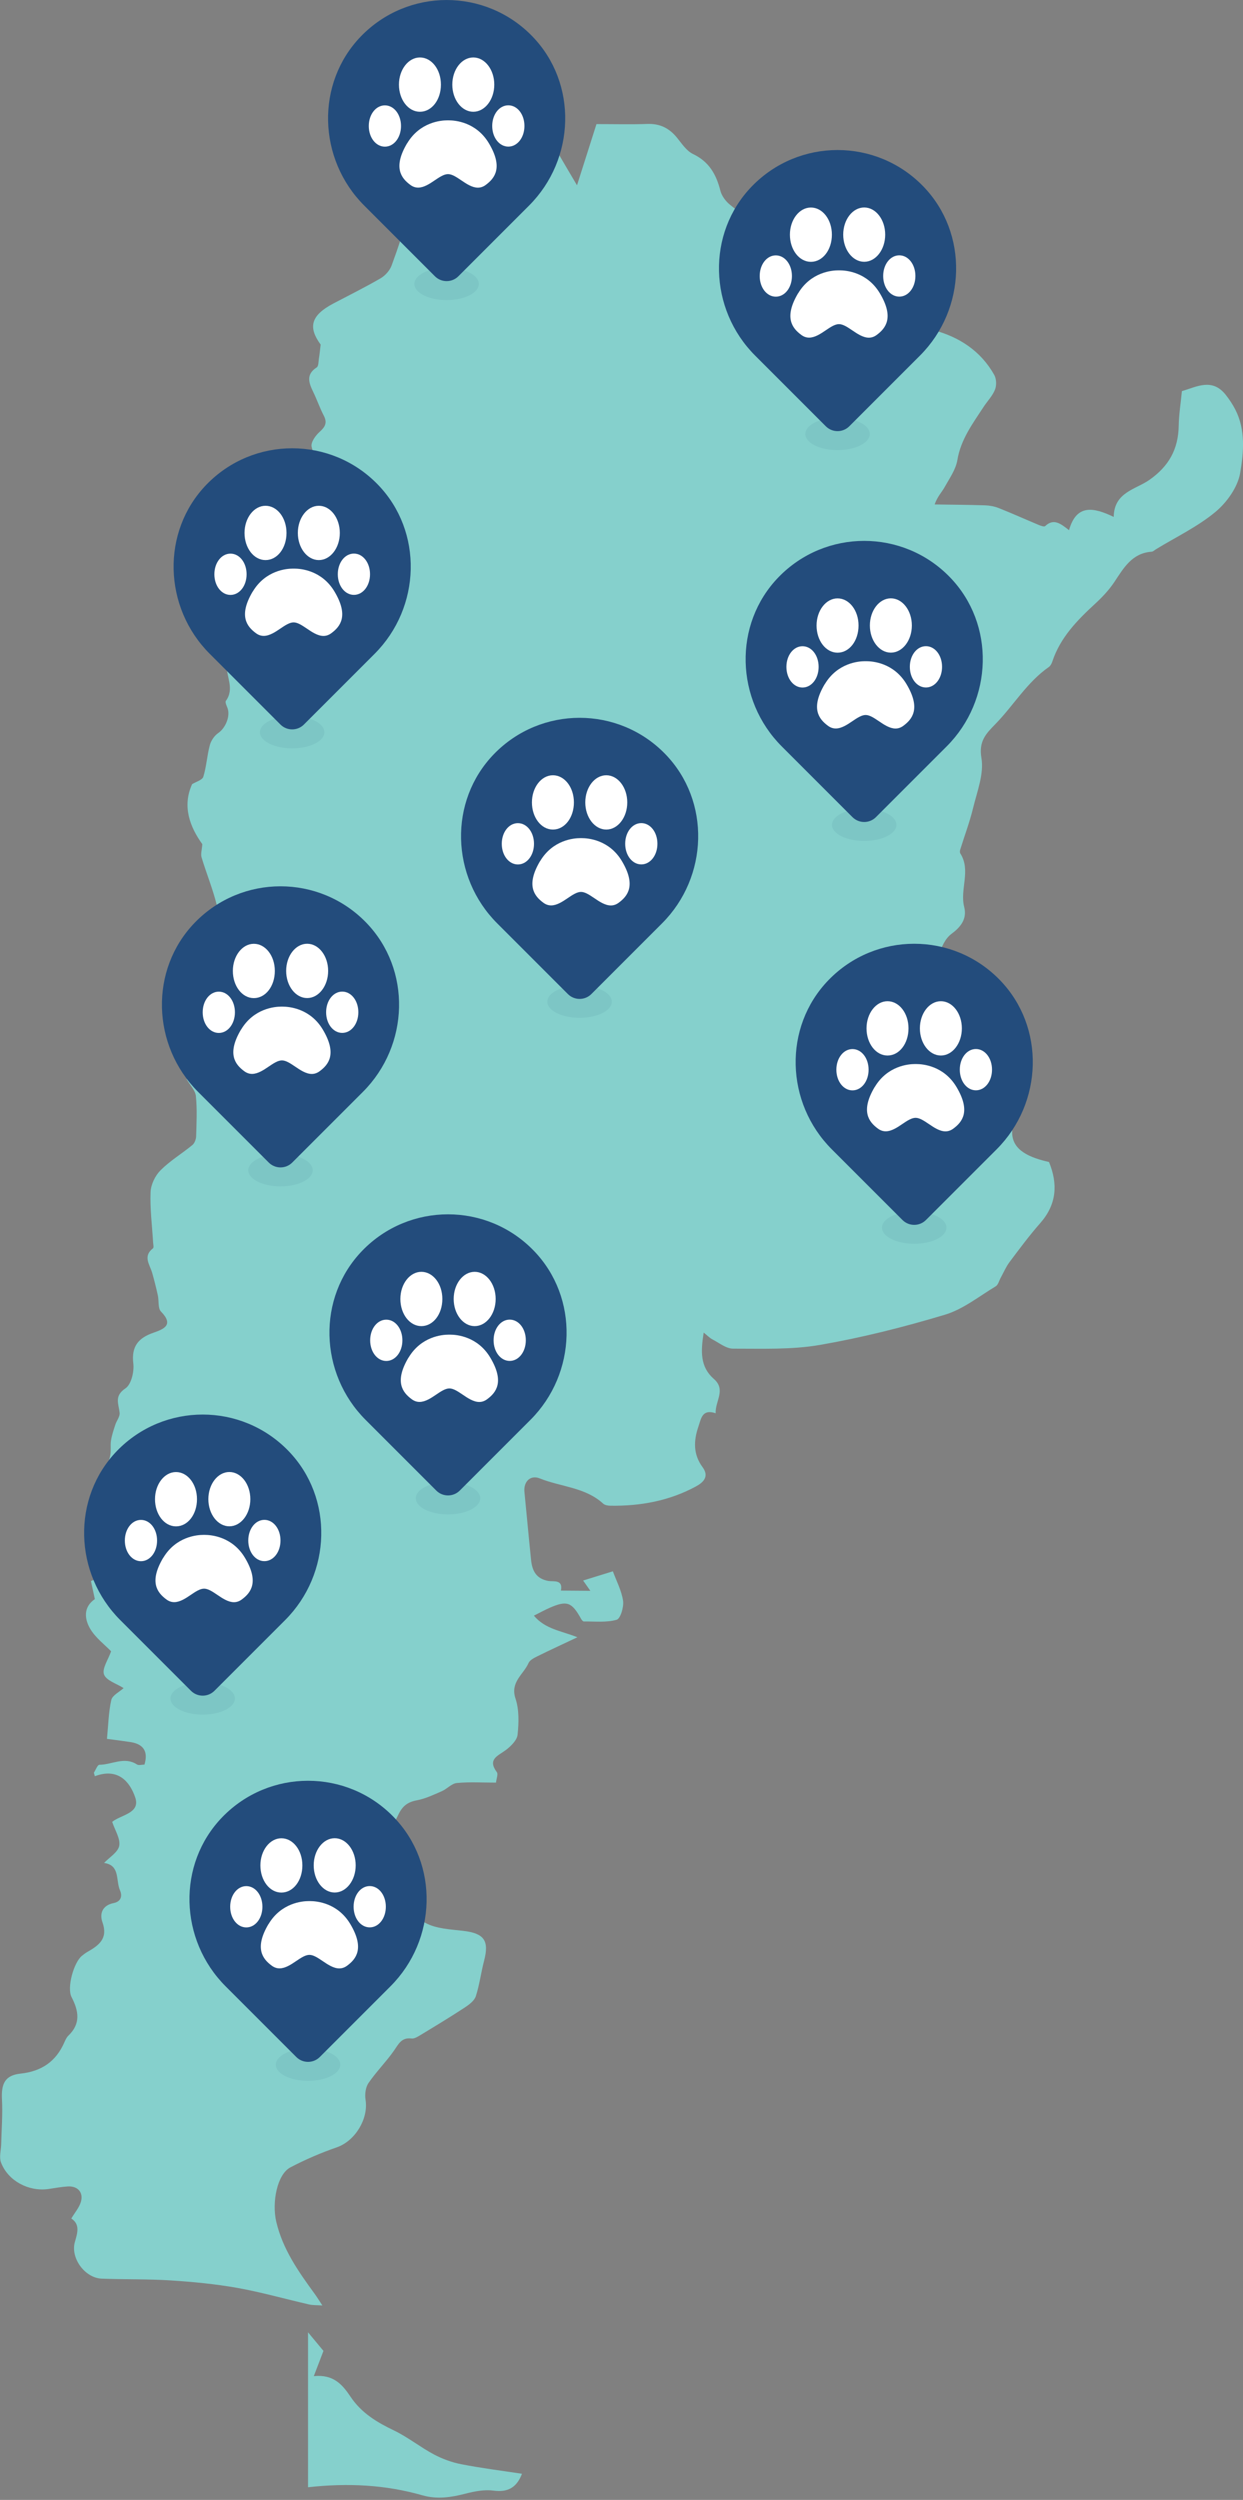 <svg width="280" height="563" viewBox="0 0 280 563" fill="none" xmlns="http://www.w3.org/2000/svg">
<rect x="0" y="0" width="280" height="563" fill="#808080" stroke="none"/>
<g clip-path="url(#clip0_11_684)">
<path d="M102.808 21.576C105.15 24.362 107.059 26.826 109.201 29.068C109.878 29.767 111.154 30.144 112.186 30.211C114.628 30.366 117.081 30.178 119.534 30.266C122.009 30.355 123.996 31.343 125.261 33.64C126.804 36.426 128.468 39.145 129.978 41.731C131.487 36.97 132.997 32.231 134.362 27.947C138.479 27.947 142.164 28.047 145.838 27.913C148.635 27.814 150.721 28.846 152.464 30.966C153.563 32.309 154.628 33.973 156.104 34.684C159.734 36.415 161.343 39.279 162.275 42.952C162.575 44.14 163.496 45.361 164.473 46.138C170.4 50.921 176.36 55.672 182.475 60.211C183.896 61.265 185.982 61.909 187.758 61.909C190.3 61.909 192.297 62.497 194.018 64.351C194.939 65.35 196.16 66.071 197.125 67.037C200.788 70.733 205.139 72.997 210.189 74.317C216.016 75.849 220.921 79.012 223.962 84.428C224.462 85.316 224.517 86.781 224.14 87.736C223.585 89.145 222.431 90.322 221.576 91.62C219.134 95.372 216.437 98.923 215.66 103.596C215.305 105.76 213.862 107.769 212.752 109.767C212.153 110.844 211.21 111.743 210.533 113.607C214.34 113.663 218.146 113.685 221.942 113.807C222.963 113.84 224.04 114.051 224.994 114.428C228.035 115.638 231.021 116.981 234.04 118.246C234.473 118.424 235.216 118.679 235.427 118.491C237.336 116.681 238.89 117.891 240.81 119.401C242.486 113.441 246.393 114.262 250.877 116.415C250.954 110.844 255.816 110.244 258.879 108.102C263.307 105.006 265.427 101.165 265.516 95.894C265.56 93.363 265.971 90.844 266.237 88.091C269.589 87.103 273.041 85.072 276.093 88.901C276.914 89.933 277.658 91.054 278.257 92.22C280.621 96.815 280.155 101.909 279.356 106.548C278.801 109.745 276.348 113.174 273.762 115.316C269.756 118.635 264.917 120.943 260.433 123.674C260.1 123.873 259.767 124.229 259.423 124.251C254.994 124.562 253.13 127.902 251.01 131.088C249.833 132.852 248.335 134.451 246.77 135.893C242.686 139.656 238.846 143.541 237.048 148.99C236.903 149.434 236.637 149.956 236.271 150.211C231.343 153.64 228.335 158.857 224.24 163.052C222.175 165.172 220.422 166.881 221.077 170.71C221.687 174.273 220.1 178.269 219.19 182.009C218.424 185.172 217.259 188.246 216.293 191.365C216.215 191.62 216.193 191.998 216.326 192.209C218.768 196.06 216.182 200.266 217.192 204.24C217.891 206.981 216.382 208.801 214.284 210.355C211.62 212.342 210.322 218.368 211.376 221.509C211.987 223.33 212.286 225.427 212.031 227.314C211.487 231.232 212.186 233.152 215.716 235.006C218.213 236.326 220.91 237.336 223.23 238.923C225.516 240.488 227.492 242.542 229.512 244.484C230.81 245.738 230.577 247.07 229.789 248.713C228.846 250.666 228.013 252.897 228.002 255.017C227.98 259.168 232.142 260.744 236.304 261.698C238.335 266.659 238.047 271.243 234.306 275.483C231.853 278.269 229.634 281.265 227.403 284.24C226.604 285.305 226.082 286.57 225.427 287.747C225.061 288.413 224.85 289.367 224.284 289.7C220.533 291.953 216.937 294.872 212.841 296.093C203.607 298.868 194.206 301.243 184.717 302.886C178.324 303.996 171.665 303.718 165.128 303.729C163.574 303.729 161.998 302.431 160.477 301.643C159.878 301.332 159.39 300.81 158.513 300.111C157.847 304.329 157.68 307.814 160.799 310.544C163.607 312.986 161.077 315.538 161.21 318.28C158.169 317.259 157.947 319.467 157.336 321.243C156.237 324.44 156.115 327.503 158.257 330.411C159.8 332.508 158.502 333.829 156.704 334.795C150.71 338.024 144.24 339.201 137.503 339.101C136.948 339.101 136.249 338.979 135.871 338.635C131.831 334.928 126.337 334.872 121.587 332.952C119.478 332.098 117.902 333.685 118.135 336.004C118.646 341.11 119.101 346.226 119.634 351.332C119.878 353.729 120.766 355.56 123.54 356.049C124.628 356.237 126.892 355.638 126.348 358.213C128.557 358.235 130.777 358.246 132.986 358.269C132.475 357.547 131.976 356.826 131.354 355.949C133.13 355.394 135.305 354.717 138.058 353.873C138.857 356.06 140.022 358.235 140.355 360.522C140.555 361.909 139.767 364.539 138.912 364.784C136.604 365.45 134.007 365.139 131.521 365.172C131.31 365.172 131.032 364.828 130.899 364.584C128.79 360.777 127.714 360.388 123.785 362.109C122.73 362.575 121.72 363.13 120.266 363.862C122.83 366.915 126.426 367.27 130.067 368.724C126.715 370.311 123.84 371.632 121.01 373.03C120.277 373.396 119.345 373.873 119.057 374.539C117.924 377.114 114.872 378.812 116.126 382.553C116.959 385.05 116.87 387.98 116.593 390.666C116.471 391.898 115.105 393.241 113.984 394.095C112.231 395.427 109.722 396.149 111.92 399.112C112.253 399.556 111.82 400.566 111.731 401.465C108.657 401.465 105.76 401.276 102.908 401.554C101.731 401.665 100.699 402.886 99.523 403.396C97.691 404.195 95.838 405.083 93.896 405.449C91.842 405.827 90.666 406.737 89.767 408.613C88.213 411.831 86.337 414.895 84.639 418.058C82.741 421.576 84.906 424.062 87.136 426.182C89.822 428.735 92.641 431.354 95.86 433.074C98.291 434.373 101.432 434.506 104.295 434.839C109.045 435.383 110.244 437.014 109.045 441.598C108.357 444.229 108.024 446.97 107.192 449.556C106.859 450.577 105.694 451.454 104.717 452.098C101.465 454.229 98.147 456.238 94.828 458.246C94.173 458.646 93.363 459.179 92.697 459.09C90.433 458.801 89.778 460.355 88.735 461.842C86.959 464.373 84.739 466.593 82.997 469.134C82.342 470.1 82.153 471.676 82.342 472.875C83.041 477.225 79.967 482.175 75.882 483.596C72.297 484.839 68.779 486.349 65.416 488.113C62.431 489.678 61.21 495.971 62.231 500.355C63.685 506.548 67.203 511.543 70.832 516.526C71.398 517.292 71.887 518.113 72.619 519.212C71.354 519.123 70.466 519.179 69.645 518.99C64.262 517.758 58.923 516.238 53.496 515.261C48.546 514.384 43.507 513.896 38.479 513.574C33.307 513.241 28.102 513.374 22.919 513.174C19.101 513.03 15.827 508.502 16.87 504.906C17.458 502.875 18.069 500.932 16.06 499.634C16.848 498.302 17.825 497.192 18.213 495.905C18.857 493.774 17.514 492.275 15.272 492.408C13.807 492.497 12.364 492.775 10.91 492.986C6.437 493.618 1.776 491.143 0.222 486.992C-0.222 485.816 0.222 484.306 0.266 482.952C0.344 479.578 0.622 476.193 0.444 472.841C0.244 469.256 1.143 467.37 4.606 467.003C9.367 466.493 12.619 464.273 14.506 459.933C14.739 459.401 15.005 458.824 15.416 458.435C18.235 455.727 17.725 452.863 16.115 449.756C15.028 447.647 16.615 441.964 18.446 440.477C18.823 440.166 19.212 439.867 19.634 439.623C22.231 438.135 24.395 436.626 23.085 432.93C22.397 430.988 23.03 429.112 25.594 428.59C27.159 428.28 27.647 427.125 27.026 425.705C26.049 423.485 27.103 420.055 23.441 419.556C24.65 418.28 26.593 417.137 26.859 415.683C27.148 414.084 25.904 412.22 25.272 410.3C27.303 408.657 31.687 408.391 30.455 404.784C29.212 401.132 26.493 398.091 21.365 400.022C21.287 399.756 21.221 399.501 21.143 399.234C21.554 398.613 21.965 397.447 22.386 397.447C25.194 397.436 28.002 395.527 30.843 397.37C31.254 397.636 31.987 397.403 32.542 397.403C33.415 394.488 32.368 392.797 29.401 392.331C27.591 392.053 25.771 391.831 24.095 391.609C24.406 388.468 24.451 385.594 25.072 382.852C25.316 381.798 26.881 381.054 27.847 380.178C26.293 379.179 23.929 378.479 23.43 377.103C22.952 375.76 24.395 373.74 25.028 371.887C23.607 370.411 21.498 368.846 20.288 366.77C19.034 364.595 18.735 361.942 21.365 360.133C21.077 358.779 20.788 357.481 20.488 356.071C21.043 355.849 21.365 355.671 21.709 355.583C25.694 354.584 26.981 351.953 24.75 348.28C23.074 345.516 23.052 342.886 23.496 339.878C23.829 337.614 23.241 335.228 23.452 332.941C23.607 331.21 24.473 329.556 24.828 327.825C25.061 326.726 24.828 325.527 25.006 324.417C25.194 323.219 25.594 322.042 25.971 320.877C26.271 319.956 27.037 319.034 26.948 318.18C26.737 316.149 25.66 314.406 28.269 312.664C29.567 311.798 30.255 308.901 30.033 307.07C29.556 303.185 31.21 301.31 34.562 300.144C36.948 299.312 39.201 298.38 36.26 295.372C35.538 294.628 35.827 292.93 35.549 291.698C35.172 290 34.75 288.313 34.273 286.637C33.729 284.772 32.131 282.93 34.462 281.132C34.684 280.954 34.517 280.233 34.484 279.767C34.262 276.004 33.774 272.231 33.918 268.479C33.984 266.792 34.939 264.784 36.149 263.574C38.291 261.421 40.977 259.811 43.341 257.869C43.829 257.458 44.162 256.593 44.184 255.916C44.273 252.897 44.428 249.856 44.129 246.859C44.007 245.583 42.83 244.417 42.02 243.008C44.983 242.453 45.239 239.889 45.394 237.492C45.738 232.508 48.08 229.101 52.708 227.236C53.052 227.103 53.319 226.781 53.74 226.437C51.72 222.042 50.566 217.614 53.896 212.941C52.531 212.264 51.287 211.654 49.412 210.721C49.29 209.023 49.445 206.393 48.857 203.94C47.969 200.266 46.504 196.726 45.405 193.085C45.183 192.331 45.483 191.421 45.572 190.111C42.797 186.26 40.999 181.609 43.274 176.604C44.151 176.06 45.583 175.671 45.805 174.928C46.515 172.619 46.637 170.144 47.27 167.802C47.547 166.781 48.302 165.671 49.168 165.083C50.799 163.962 51.942 161.276 51.243 159.445C51.043 158.923 50.666 158.135 50.877 157.847C52.886 155.105 50.932 152.375 51.054 149.678C51.154 147.358 51.809 144.95 52.764 142.83C53.907 140.311 55.128 137.958 54.806 135.061C54.717 134.306 55.105 133.352 55.572 132.697C56.803 130.943 58.102 129.212 59.556 127.625C62.497 124.417 64.04 120.633 64.906 116.426C65.394 114.073 65.683 111.232 69.678 112.364C70.599 112.63 72.531 111.054 73.219 109.867C73.707 109.034 73.052 107.37 72.608 106.193C71.887 104.273 70.577 102.519 70.189 100.566C70 99.6 71.077 98.08 71.987 97.27C73.252 96.138 73.774 95.205 72.93 93.596C72.031 91.865 71.398 90 70.544 88.246C69.556 86.204 68.879 84.329 71.343 82.741C71.776 82.464 71.731 81.421 71.842 80.71C71.987 79.856 72.064 78.979 72.231 77.603C69.345 73.663 70.022 71.021 75.128 68.335C78.679 66.471 82.275 64.684 85.738 62.675C86.781 62.064 87.802 60.921 88.213 59.8C89.667 55.871 90.977 51.876 92.042 47.836C92.353 46.659 92.131 44.85 91.387 43.973C90.078 42.408 90.178 41.31 91.387 39.944C94.151 36.848 96.926 33.751 99.623 30.588C100.166 29.956 100.488 29.079 100.766 28.269C101.465 26.171 102.075 24.04 102.841 21.554L102.808 21.576Z" fill="#85D0CC"/>
<path d="M69.389 560.167V525.261C70.81 526.97 72.009 528.413 72.863 529.445C72.12 531.41 71.52 532.963 70.688 535.128C75.239 534.662 77.236 537.203 78.979 539.789C81.432 543.441 84.894 545.516 88.735 547.359C91.876 548.868 94.65 551.11 97.725 552.753C99.656 553.774 101.798 554.562 103.94 554.972C108.413 555.849 112.952 556.415 117.58 557.114C116.448 560.078 114.55 561.365 111.176 560.91C109.145 560.633 106.926 561.066 104.895 561.587C101.631 562.431 98.479 562.919 95.139 561.965C86.859 559.6 78.424 559.145 69.378 560.155L69.389 560.167Z" fill="#85D0CC"/>
<path opacity="0.08" d="M100.599 67.581C104.608 67.581 107.858 65.956 107.858 63.951C107.858 61.947 104.608 60.322 100.599 60.322C96.591 60.322 93.341 61.947 93.341 63.951C93.341 65.956 96.591 67.581 100.599 67.581Z" fill="#234C7C"/>
<path d="M119.9 8.169C109.334 -2.719 91.887 -2.719 81.321 8.169C71.032 18.779 71.598 35.849 82.042 46.293L97.969 62.22C99.423 63.674 101.798 63.674 103.252 62.22L119.179 46.293C129.623 35.849 130.189 18.768 119.9 8.169Z" fill="#234C7C"/>
<path d="M91.709 32.264C88.468 37.714 90.388 40.133 92.42 41.632C92.986 42.053 93.563 42.253 94.195 42.253C95.505 42.253 96.837 41.354 97.913 40.622C98.979 39.9 100 39.212 100.921 39.212C101.842 39.212 102.852 39.9 103.94 40.633C105.006 41.354 106.337 42.264 107.647 42.264C108.269 42.264 108.857 42.064 109.423 41.643C111.454 40.144 113.385 37.725 110.133 32.275C107.27 27.47 102.497 27.103 101.099 27.103H100.744C99.345 27.103 94.584 27.481 91.72 32.275L91.709 32.264Z" fill="white"/>
<path d="M86.704 23.729C84.673 23.729 83.074 25.771 83.074 28.38C83.074 30.988 84.673 33.03 86.704 33.03C88.735 33.03 90.333 30.988 90.333 28.38C90.333 25.771 88.735 23.729 86.704 23.729Z" fill="white"/>
<path d="M94.595 25.172C97.248 25.172 99.323 22.486 99.323 19.057C99.323 15.627 97.203 12.941 94.595 12.941C91.987 12.941 89.867 15.683 89.867 19.057C89.867 22.431 91.942 25.172 94.595 25.172Z" fill="white"/>
<path d="M114.506 33.019C116.537 33.019 118.135 30.977 118.135 28.369C118.135 25.76 116.537 23.718 114.506 23.718C112.475 23.718 110.877 25.76 110.877 28.369C110.877 30.977 112.475 33.019 114.506 33.019Z" fill="white"/>
<path d="M106.615 25.172C109.226 25.172 111.343 22.434 111.343 19.057C111.343 15.679 109.226 12.941 106.615 12.941C104.004 12.941 101.887 15.679 101.887 19.057C101.887 22.434 104.004 25.172 106.615 25.172Z" fill="white"/>
<path opacity="0.08" d="M65.816 168.535C69.825 168.535 73.074 166.91 73.074 164.906C73.074 162.901 69.825 161.276 65.816 161.276C61.807 161.276 58.557 162.901 58.557 164.906C58.557 166.91 61.807 168.535 65.816 168.535Z" fill="#234C7C"/>
<path d="M85.105 109.123C74.539 98.235 57.092 98.235 46.526 109.123C36.237 119.734 36.804 136.804 47.248 147.248L63.174 163.174C64.628 164.628 67.003 164.628 68.457 163.174L84.384 147.248C94.828 136.804 95.394 119.723 85.105 109.123Z" fill="#234C7C"/>
<path d="M56.926 133.219C53.685 138.668 55.605 141.088 57.636 142.586C58.202 143.008 58.779 143.208 59.412 143.208C60.721 143.208 62.053 142.309 63.13 141.576C64.195 140.855 65.216 140.167 66.138 140.167C67.059 140.167 68.069 140.855 69.156 141.587C70.222 142.309 71.554 143.219 72.864 143.219C73.485 143.219 74.073 143.019 74.639 142.597C76.67 141.099 78.602 138.679 75.35 133.23C72.486 128.424 67.714 128.058 66.315 128.058H65.96C64.562 128.058 59.8 128.435 56.937 133.23L56.926 133.219Z" fill="white"/>
<path d="M51.92 124.684C49.889 124.684 48.291 126.726 48.291 129.334C48.291 131.942 49.889 133.984 51.92 133.984C53.951 133.984 55.549 131.942 55.549 129.334C55.549 126.726 53.951 124.684 51.92 124.684Z" fill="white"/>
<path d="M59.811 126.138C62.464 126.138 64.539 123.452 64.539 120.022C64.539 116.593 62.419 113.907 59.811 113.907C57.203 113.907 55.083 116.648 55.083 120.022C55.083 123.396 57.159 126.138 59.811 126.138Z" fill="white"/>
<path d="M79.723 133.973C81.754 133.973 83.352 131.931 83.352 129.323C83.352 126.715 81.754 124.673 79.723 124.673C77.692 124.673 76.093 126.715 76.093 129.323C76.093 131.931 77.692 133.973 79.723 133.973Z" fill="white"/>
<path d="M71.82 126.138C74.431 126.138 76.548 123.4 76.548 120.022C76.548 116.645 74.431 113.907 71.82 113.907C69.209 113.907 67.092 116.645 67.092 120.022C67.092 123.4 69.209 126.138 71.82 126.138Z" fill="white"/>
<path opacity="0.08" d="M130.555 229.223C134.564 229.223 137.814 227.598 137.814 225.594C137.814 223.589 134.564 221.964 130.555 221.964C126.546 221.964 123.296 223.589 123.296 225.594C123.296 227.598 126.546 229.223 130.555 229.223Z" fill="#234C7C"/>
<path d="M149.856 169.822C139.29 158.935 121.842 158.935 111.276 169.822C100.988 180.433 101.554 197.503 111.998 207.947L127.925 223.873C129.378 225.327 131.754 225.327 133.208 223.873L149.134 207.947C159.578 197.503 160.144 180.422 149.856 169.822Z" fill="#234C7C"/>
<path d="M121.665 193.918C118.424 199.367 120.344 201.787 122.375 203.285C122.941 203.707 123.518 203.907 124.151 203.907C125.461 203.907 126.792 203.008 127.869 202.275C128.935 201.554 129.956 200.866 130.877 200.866C131.798 200.866 132.808 201.554 133.896 202.286C134.961 203.008 136.293 203.918 137.603 203.918C138.224 203.918 138.812 203.718 139.378 203.296C141.41 201.798 143.341 199.378 140.089 193.929C137.225 189.123 132.453 188.757 131.054 188.757H130.699C129.301 188.757 124.539 189.134 121.676 193.929L121.665 193.918Z" fill="white"/>
<path d="M116.659 185.383C114.628 185.383 113.03 187.425 113.03 190.033C113.03 192.642 114.628 194.684 116.659 194.684C118.69 194.684 120.289 192.642 120.289 190.033C120.289 187.425 118.69 185.383 116.659 185.383Z" fill="white"/>
<path d="M124.55 186.826C127.203 186.826 129.279 184.14 129.279 180.71C129.279 177.281 127.159 174.595 124.55 174.595C121.942 174.595 119.822 177.336 119.822 180.71C119.822 184.084 121.898 186.826 124.55 186.826Z" fill="white"/>
<path d="M144.462 194.673C146.493 194.673 148.091 192.63 148.091 190.022C148.091 187.414 146.493 185.372 144.462 185.372C142.431 185.372 140.832 187.414 140.832 190.022C140.832 192.63 142.431 194.673 144.462 194.673Z" fill="white"/>
<path d="M136.57 186.826C139.182 186.826 141.299 184.088 141.299 180.71C141.299 177.333 139.182 174.595 136.57 174.595C133.959 174.595 131.842 177.333 131.842 180.71C131.842 184.088 133.959 186.826 136.57 186.826Z" fill="white"/>
<path opacity="0.08" d="M100.921 341.054C104.93 341.054 108.18 339.429 108.18 337.425C108.18 335.421 104.93 333.796 100.921 333.796C96.912 333.796 93.663 335.421 93.663 337.425C93.663 339.429 96.912 341.054 100.921 341.054Z" fill="#234C7C"/>
<path d="M120.211 281.643C109.645 270.755 92.198 270.755 81.632 281.643C71.343 292.253 71.909 309.323 82.353 319.767L98.28 335.694C99.734 337.148 102.109 337.148 103.563 335.694L119.489 319.767C129.933 309.323 130.499 292.242 120.211 281.643Z" fill="#234C7C"/>
<path d="M92.02 305.738C88.779 311.188 90.699 313.607 92.73 315.105C93.296 315.527 93.873 315.727 94.506 315.727C95.816 315.727 97.148 314.828 98.224 314.095C99.29 313.374 100.311 312.686 101.232 312.686C102.153 312.686 103.163 313.374 104.251 314.107C105.316 314.828 106.648 315.738 107.958 315.738C108.579 315.738 109.168 315.538 109.734 315.117C111.765 313.618 113.696 311.199 110.444 305.749C107.58 300.943 102.808 300.577 101.409 300.577H101.054C99.656 300.577 94.894 300.955 92.031 305.749L92.02 305.738Z" fill="white"/>
<path d="M87.014 297.203C84.983 297.203 83.385 299.245 83.385 301.854C83.385 304.462 84.983 306.504 87.014 306.504C89.046 306.504 90.644 304.462 90.644 301.854C90.644 299.245 89.046 297.203 87.014 297.203Z" fill="white"/>
<path d="M94.917 298.657C97.569 298.657 99.645 295.971 99.645 292.542C99.645 289.112 97.525 286.426 94.917 286.426C92.309 286.426 90.189 289.168 90.189 292.542C90.189 295.916 92.264 298.657 94.917 298.657Z" fill="white"/>
<path d="M114.817 306.493C116.848 306.493 118.446 304.451 118.446 301.842C118.446 299.234 116.848 297.192 114.817 297.192C112.786 297.192 111.188 299.234 111.188 301.842C111.188 304.451 112.786 306.493 114.817 306.493Z" fill="white"/>
<path d="M106.926 298.657C109.537 298.657 111.654 295.919 111.654 292.542C111.654 289.164 109.537 286.426 106.926 286.426C104.314 286.426 102.198 289.164 102.198 292.542C102.198 295.919 104.314 298.657 106.926 298.657Z" fill="white"/>
<path opacity="0.08" d="M69.39 468.624C73.398 468.624 76.648 466.999 76.648 464.995C76.648 462.99 73.398 461.365 69.39 461.365C65.381 461.365 62.131 462.99 62.131 464.995C62.131 466.999 65.381 468.624 69.39 468.624Z" fill="#234C7C"/>
<path d="M88.679 409.212C78.113 398.324 60.666 398.324 50.1 409.212C39.811 419.823 40.377 436.892 50.821 447.336L66.748 463.263C68.202 464.717 70.577 464.717 72.031 463.263L87.958 447.336C98.402 436.892 98.968 419.811 88.679 409.212Z" fill="#234C7C"/>
<path d="M60.488 433.307C57.248 438.757 59.168 441.176 61.199 442.675C61.765 443.097 62.342 443.296 62.974 443.296C64.284 443.296 65.616 442.397 66.692 441.665C67.758 440.943 68.779 440.255 69.7 440.255C70.621 440.255 71.632 440.943 72.719 441.676C73.785 442.397 75.117 443.307 76.426 443.307C77.048 443.307 77.636 443.108 78.202 442.686C80.233 441.188 82.164 438.768 78.912 433.319C76.049 428.513 71.276 428.146 69.878 428.146H69.523C68.124 428.146 63.363 428.524 60.499 433.319L60.488 433.307Z" fill="white"/>
<path d="M55.483 424.772C53.452 424.772 51.853 426.815 51.853 429.423C51.853 432.031 53.452 434.073 55.483 434.073C57.514 434.073 59.112 432.031 59.112 429.423C59.112 426.815 57.514 424.772 55.483 424.772Z" fill="white"/>
<path d="M63.385 426.226C66.038 426.226 68.113 423.541 68.113 420.111C68.113 416.681 65.993 413.996 63.385 413.996C60.777 413.996 58.657 416.737 58.657 420.111C58.657 423.485 60.733 426.226 63.385 426.226Z" fill="white"/>
<path d="M83.285 434.062C85.316 434.062 86.915 432.02 86.915 429.412C86.915 426.804 85.316 424.761 83.285 424.761C81.254 424.761 79.656 426.804 79.656 429.412C79.656 432.02 81.254 434.062 83.285 434.062Z" fill="white"/>
<path d="M75.394 426.215C78.005 426.215 80.122 423.477 80.122 420.1C80.122 416.722 78.005 413.984 75.394 413.984C72.783 413.984 70.666 416.722 70.666 420.1C70.666 423.477 72.783 426.215 75.394 426.215Z" fill="white"/>
<path opacity="0.08" d="M45.66 386.149C49.669 386.149 52.919 384.524 52.919 382.519C52.919 380.515 49.669 378.89 45.66 378.89C41.651 378.89 38.402 380.515 38.402 382.519C38.402 384.524 41.651 386.149 45.66 386.149Z" fill="#234C7C"/>
<path d="M64.95 326.737C54.384 315.849 36.937 315.849 26.371 326.737C16.082 337.347 16.648 354.417 27.092 364.861L43.019 380.788C44.473 382.242 46.848 382.242 48.302 380.788L64.229 364.861C74.673 354.417 75.239 337.336 64.95 326.737Z" fill="#234C7C"/>
<path d="M36.759 350.832C33.518 356.282 35.438 358.701 37.469 360.2C38.035 360.622 38.613 360.821 39.245 360.821C40.555 360.821 41.887 359.922 42.963 359.19C44.029 358.468 45.05 357.78 45.971 357.78C46.892 357.78 47.902 358.468 48.99 359.201C50.056 359.922 51.387 360.832 52.697 360.832C53.319 360.832 53.907 360.633 54.473 360.211C56.504 358.713 58.435 356.293 55.183 350.844C52.32 346.038 47.547 345.672 46.149 345.672H45.794C44.395 345.672 39.634 346.049 36.77 350.844L36.759 350.832Z" fill="white"/>
<path d="M31.754 342.297C29.723 342.297 28.124 344.34 28.124 346.948C28.124 349.556 29.723 351.598 31.754 351.598C33.785 351.598 35.383 349.556 35.383 346.948C35.383 344.34 33.785 342.297 31.754 342.297Z" fill="white"/>
<path d="M39.645 343.751C42.297 343.751 44.373 341.065 44.373 337.636C44.373 334.206 42.253 331.521 39.645 331.521C37.037 331.521 34.917 334.262 34.917 337.636C34.917 341.01 36.992 343.751 39.645 343.751Z" fill="white"/>
<path d="M59.556 351.587C61.587 351.587 63.185 349.545 63.185 346.937C63.185 344.329 61.587 342.286 59.556 342.286C57.525 342.286 55.927 344.329 55.927 346.937C55.927 349.545 57.525 351.587 59.556 351.587Z" fill="white"/>
<path d="M51.665 343.74C54.276 343.74 56.393 341.002 56.393 337.625C56.393 334.248 54.276 331.51 51.665 331.51C49.054 331.51 46.937 334.248 46.937 337.625C46.937 341.002 49.054 343.74 51.665 343.74Z" fill="white"/>
<path opacity="0.08" d="M63.185 267.181C67.194 267.181 70.444 265.556 70.444 263.552C70.444 261.547 67.194 259.922 63.185 259.922C59.176 259.922 55.927 261.547 55.927 263.552C55.927 265.556 59.176 267.181 63.185 267.181Z" fill="#234C7C"/>
<path d="M82.475 207.769C71.909 196.881 54.462 196.881 43.896 207.769C33.607 218.38 34.173 235.45 44.617 245.894L60.544 261.82C61.998 263.274 64.373 263.274 65.827 261.82L81.754 245.894C92.198 235.45 92.764 218.369 82.475 207.769Z" fill="#234C7C"/>
<path d="M54.295 231.865C51.054 237.314 52.974 239.734 55.005 241.232C55.572 241.654 56.149 241.853 56.781 241.853C58.091 241.853 59.423 240.954 60.499 240.222C61.565 239.501 62.586 238.812 63.507 238.812C64.428 238.812 65.438 239.501 66.526 240.233C67.591 240.954 68.923 241.865 70.233 241.865C70.855 241.865 71.443 241.665 72.009 241.243C74.04 239.745 75.971 237.325 72.719 231.876C69.856 227.07 65.083 226.704 63.685 226.704H63.33C61.931 226.704 57.17 227.081 54.306 231.876L54.295 231.865Z" fill="white"/>
<path d="M49.29 223.33C47.259 223.33 45.66 225.372 45.66 227.98C45.66 230.588 47.259 232.63 49.29 232.63C51.321 232.63 52.919 230.588 52.919 227.98C52.919 225.372 51.321 223.33 49.29 223.33Z" fill="white"/>
<path d="M57.181 224.784C59.834 224.784 61.909 222.098 61.909 218.668C61.909 215.239 59.789 212.553 57.181 212.553C54.573 212.553 52.453 215.294 52.453 218.668C52.453 222.042 54.528 224.784 57.181 224.784Z" fill="white"/>
<path d="M77.092 232.619C79.123 232.619 80.721 230.577 80.721 227.969C80.721 225.361 79.123 223.319 77.092 223.319C75.061 223.319 73.463 225.361 73.463 227.969C73.463 230.577 75.061 232.619 77.092 232.619Z" fill="white"/>
<path d="M69.19 224.772C71.801 224.772 73.918 222.035 73.918 218.657C73.918 215.28 71.801 212.542 69.19 212.542C66.579 212.542 64.462 215.28 64.462 218.657C64.462 222.035 66.579 224.772 69.19 224.772Z" fill="white"/>
<path opacity="0.08" d="M205.938 280.111C209.947 280.111 213.196 278.486 213.196 276.482C213.196 274.477 209.947 272.852 205.938 272.852C201.929 272.852 198.679 274.477 198.679 276.482C198.679 278.486 201.929 280.111 205.938 280.111Z" fill="#234C7C"/>
<path d="M225.228 220.71C214.661 209.822 197.214 209.822 186.648 220.71C176.36 231.321 176.926 248.391 187.37 258.835L203.296 274.761C204.75 276.215 207.125 276.215 208.579 274.761L224.506 258.835C234.95 248.391 235.516 231.31 225.228 220.71Z" fill="#234C7C"/>
<path d="M197.037 244.795C193.796 250.244 195.716 252.664 197.747 254.162C198.313 254.584 198.89 254.784 199.523 254.784C200.832 254.784 202.164 253.885 203.241 253.152C204.306 252.431 205.327 251.743 206.249 251.743C207.17 251.743 208.18 252.431 209.268 253.163C210.333 253.885 211.665 254.795 212.974 254.795C213.596 254.795 214.184 254.595 214.75 254.173C216.781 252.675 218.713 250.255 215.461 244.806C212.597 240 207.825 239.634 206.426 239.634H206.071C204.673 239.634 199.911 240.011 197.048 244.806L197.037 244.795Z" fill="white"/>
<path d="M192.031 236.26C190 236.26 188.402 238.302 188.402 240.91C188.402 243.518 190 245.561 192.031 245.561C194.062 245.561 195.66 243.518 195.66 240.91C195.66 238.302 194.062 236.26 192.031 236.26Z" fill="white"/>
<path d="M199.922 237.714C202.575 237.714 204.65 235.028 204.65 231.598C204.65 228.169 202.531 225.483 199.922 225.483C197.314 225.483 195.194 228.224 195.194 231.598C195.194 234.972 197.27 237.714 199.922 237.714Z" fill="white"/>
<path d="M219.834 245.549C221.865 245.549 223.463 243.507 223.463 240.899C223.463 238.291 221.865 236.249 219.834 236.249C217.802 236.249 216.204 238.291 216.204 240.899C216.204 243.507 217.802 245.549 219.834 245.549Z" fill="white"/>
<path d="M211.942 237.714C214.554 237.714 216.67 234.976 216.67 231.598C216.67 228.221 214.554 225.483 211.942 225.483C209.331 225.483 207.214 228.221 207.214 231.598C207.214 234.976 209.331 237.714 211.942 237.714Z" fill="white"/>
<path opacity="0.08" d="M194.673 189.39C198.681 189.39 201.931 187.765 201.931 185.76C201.931 183.756 198.681 182.131 194.673 182.131C190.664 182.131 187.414 183.756 187.414 185.76C187.414 187.765 190.664 189.39 194.673 189.39Z" fill="#234C7C"/>
<path d="M213.962 129.978C203.396 119.09 185.949 119.09 175.383 129.978C165.094 140.588 165.66 157.658 176.104 168.102L192.031 184.029C193.485 185.483 195.86 185.483 197.314 184.029L213.241 168.102C223.685 157.658 224.251 140.577 213.962 129.978Z" fill="#234C7C"/>
<path d="M185.782 154.073C182.542 159.523 184.462 161.942 186.493 163.441C187.059 163.862 187.636 164.062 188.269 164.062C189.578 164.062 190.91 163.163 191.987 162.431C193.052 161.709 194.073 161.021 194.994 161.021C195.916 161.021 196.926 161.709 198.013 162.442C199.079 163.163 200.411 164.073 201.72 164.073C202.342 164.073 202.93 163.874 203.496 163.452C205.527 161.953 207.458 159.534 204.206 154.084C201.343 149.279 196.571 148.912 195.172 148.912H194.817C193.418 148.912 188.657 149.29 185.794 154.084L185.782 154.073Z" fill="white"/>
<path d="M180.777 145.538C178.746 145.538 177.148 147.581 177.148 150.189C177.148 152.797 178.746 154.839 180.777 154.839C182.808 154.839 184.406 152.797 184.406 150.189C184.406 147.581 182.808 145.538 180.777 145.538Z" fill="white"/>
<path d="M188.668 146.992C191.321 146.992 193.396 144.306 193.396 140.877C193.396 137.447 191.276 134.761 188.668 134.761C186.06 134.761 183.94 137.503 183.94 140.877C183.94 144.251 186.016 146.992 188.668 146.992Z" fill="white"/>
<path d="M208.579 154.828C210.61 154.828 212.209 152.786 212.209 150.178C212.209 147.569 210.61 145.527 208.579 145.527C206.548 145.527 204.95 147.569 204.95 150.178C204.95 152.786 206.548 154.828 208.579 154.828Z" fill="white"/>
<path d="M200.677 146.981C203.288 146.981 205.405 144.243 205.405 140.866C205.405 137.488 203.288 134.75 200.677 134.75C198.066 134.75 195.949 137.488 195.949 140.866C195.949 144.243 198.066 146.981 200.677 146.981Z" fill="white"/>
<path opacity="0.08" d="M188.668 101.365C192.677 101.365 195.927 99.74 195.927 97.736C195.927 95.731 192.677 94.107 188.668 94.107C184.659 94.107 181.41 95.731 181.41 97.736C181.41 99.74 184.659 101.365 188.668 101.365Z" fill="#234C7C"/>
<path d="M207.958 41.953C197.392 31.066 179.945 31.066 169.379 41.953C159.09 52.564 159.656 69.634 170.1 80.078L186.027 96.004C187.481 97.458 189.856 97.458 191.31 96.004L207.236 80.078C217.68 69.634 218.246 52.553 207.958 41.953Z" fill="#234C7C"/>
<path d="M179.778 66.049C176.537 71.498 178.457 73.918 180.488 75.416C181.054 75.838 181.631 76.038 182.264 76.038C183.574 76.038 184.906 75.139 185.982 74.406C187.048 73.685 188.069 72.997 188.99 72.997C189.911 72.997 190.921 73.685 192.009 74.417C193.074 75.139 194.406 76.049 195.716 76.049C196.337 76.049 196.926 75.849 197.492 75.427C199.523 73.929 201.454 71.51 198.202 66.06C195.338 61.254 190.566 60.888 189.168 60.888H188.812C187.414 60.888 182.653 61.265 179.789 66.06L179.778 66.049Z" fill="white"/>
<path d="M174.761 57.514C172.73 57.514 171.132 59.556 171.132 62.164C171.132 64.772 172.73 66.815 174.761 66.815C176.792 66.815 178.391 64.772 178.391 62.164C178.391 59.556 176.792 57.514 174.761 57.514Z" fill="white"/>
<path d="M182.664 58.968C185.316 58.968 187.392 56.282 187.392 52.852C187.392 49.423 185.272 46.737 182.664 46.737C180.056 46.737 177.936 49.478 177.936 52.852C177.936 56.226 180.011 58.968 182.664 58.968Z" fill="white"/>
<path d="M202.575 66.804C204.606 66.804 206.204 64.761 206.204 62.153C206.204 59.545 204.606 57.503 202.575 57.503C200.544 57.503 198.946 59.545 198.946 62.153C198.946 64.761 200.544 66.804 202.575 66.804Z" fill="white"/>
<path d="M194.673 58.957C197.284 58.957 199.401 56.219 199.401 52.841C199.401 49.464 197.284 46.726 194.673 46.726C192.061 46.726 189.944 49.464 189.944 52.841C189.944 56.219 192.061 58.957 194.673 58.957Z" fill="white"/>
</g>
<defs>
<clipPath id="clip0_11_684">
<rect width="280" height="562.497" fill="white"/>
</clipPath>
</defs>
</svg>

